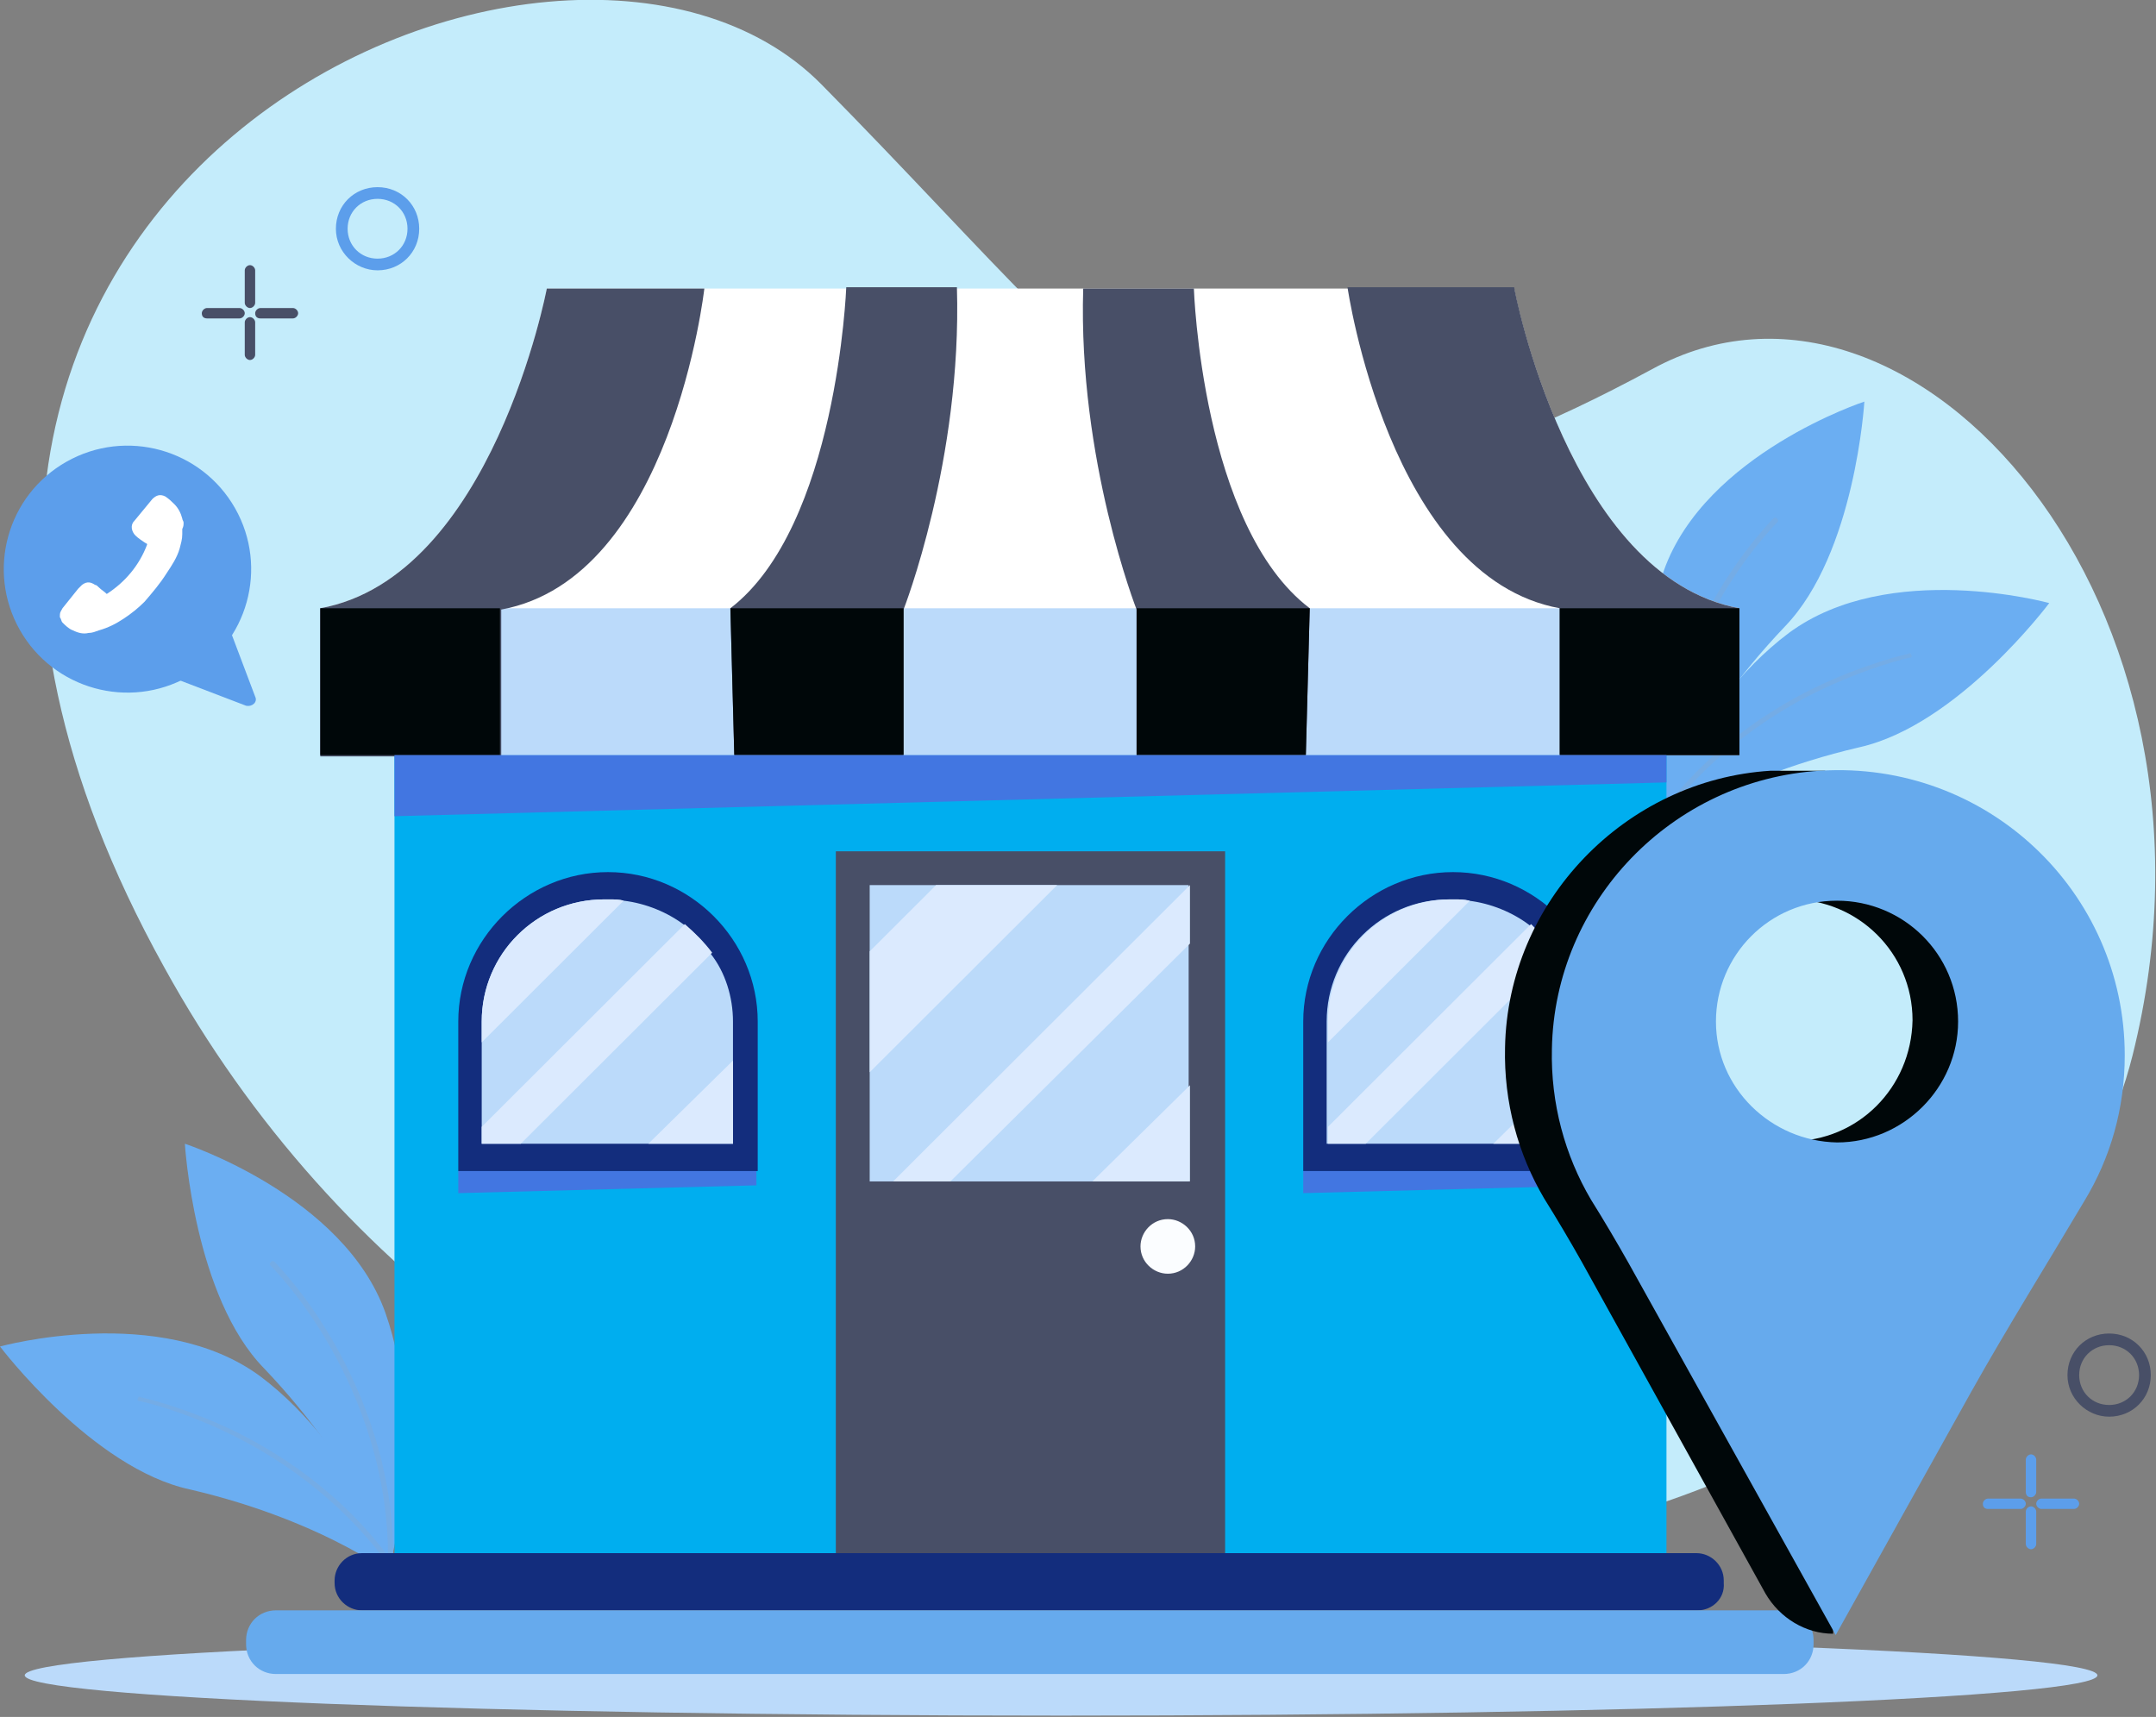<svg width="275" height="219" viewBox="0 0 275 219" fill="none" xmlns="http://www.w3.org/2000/svg">
<rect x="0" y="0" width="275" height="219" fill="#808080" stroke="none"/>
<g clip-path="url(#clip0)">
<path d="M119.233 196.121C173.203 206.897 220.531 194.629 246.437 173.077C257.231 164.125 268.025 150.531 272.011 134.615C286.458 76.923 243.78 29.011 210.734 47.082C156.763 76.26 148.792 55.371 104.786 10.775C71.573 -22.879 -34.043 24.204 20.924 123.342C43.176 163.793 80.707 188.329 119.233 196.121Z" fill="#C4ECFB"/>
<path d="M135.341 218.833C208.345 218.833 267.527 216.532 267.527 213.694C267.527 210.856 208.345 208.555 135.341 208.555C62.337 208.555 3.155 210.856 3.155 213.694C3.155 216.532 62.337 218.833 135.341 218.833Z" fill="#BBDAFA"/>
<path d="M51.313 201.758C51.313 201.758 42.014 194.132 24.245 189.987C11.79 187.335 0 171.751 0 171.751C0 171.751 20.426 166.114 33.213 175.564C45.999 185.179 51.313 201.758 51.313 201.758Z" fill="#6BAEF2"/>
<path d="M51.479 202.089C51.313 202.089 51.147 202.089 51.147 201.924C44.837 192.142 36.202 186.34 29.891 183.19C23.249 179.874 17.935 178.714 17.769 178.714C17.603 178.714 17.436 178.548 17.603 178.382C17.603 178.216 17.769 178.051 17.935 178.216C17.935 178.216 23.415 179.377 30.223 182.693C36.534 185.843 45.335 191.645 51.645 201.592C51.812 201.758 51.645 201.924 51.479 202.089C51.479 201.924 51.479 202.089 51.479 202.089Z" fill="#74ACE6"/>
<path d="M49.819 199.271C49.819 199.271 46.331 187.832 33.711 174.569C24.743 165.451 23.581 145.889 23.581 145.889C23.581 145.889 43.841 152.52 49.155 167.441C54.469 182.527 49.819 199.271 49.819 199.271Z" fill="#6BAEF2"/>
<path d="M49.653 199.602C49.487 199.602 49.487 199.437 49.487 199.271C49.653 187.666 45.667 178.051 42.18 171.917C38.527 165.451 34.707 161.638 34.541 161.472C34.375 161.306 34.375 161.141 34.541 160.975C34.707 160.809 34.873 160.809 35.039 160.975C35.039 160.975 39.025 164.954 42.678 171.419C46.166 177.553 50.317 187.334 50.151 199.105C50.151 199.437 49.985 199.602 49.653 199.602C49.819 199.602 49.819 199.602 49.653 199.602Z" fill="#74ACE6"/>
<path d="M210.069 107.095C210.069 107.095 219.369 99.469 237.138 95.325C249.758 92.506 261.383 76.923 261.383 76.923C261.383 76.923 240.957 71.286 228.17 80.736C215.383 90.351 210.069 107.095 210.069 107.095Z" fill="#6BAEF2"/>
<path d="M209.903 107.261C210.069 107.261 210.235 107.261 210.235 107.095C216.546 97.314 225.181 91.512 231.491 88.362C238.3 85.046 243.448 83.886 243.614 83.886C243.78 83.886 243.946 83.72 243.78 83.554C243.78 83.388 243.614 83.222 243.448 83.388C243.448 83.388 237.968 84.549 231.159 87.864C224.849 91.014 216.048 96.817 209.737 106.764C209.571 106.93 209.737 107.095 209.903 107.261Z" fill="#74ACE6"/>
<path d="M211.563 104.609C211.563 104.609 215.05 93.169 227.671 79.907C236.639 70.623 237.801 51.226 237.801 51.226C237.801 51.226 217.541 57.858 212.227 72.778C206.913 87.699 211.563 104.609 211.563 104.609Z" fill="#6BAEF2"/>
<path d="M211.564 104.774C211.73 104.774 211.73 104.609 211.73 104.443C211.564 92.838 215.549 83.222 219.037 77.088C222.69 70.623 226.509 66.81 226.676 66.644C226.842 66.478 226.842 66.313 226.676 66.147C226.509 65.981 226.343 65.981 226.177 66.147C226.177 66.147 222.192 70.126 218.538 76.591C215.051 82.725 210.9 92.506 211.066 104.277C211.232 104.774 211.398 104.94 211.564 104.774Z" fill="#74ACE6"/>
<path d="M212.56 77.586H50.317V198.11H212.56V77.586Z" fill="#00AEEF"/>
<path d="M96.483 151.194L58.454 152.188V149.37H96.483V151.194Z" fill="#4276E1"/>
<path d="M204.423 151.194L166.229 152.188V149.37H204.423V151.194Z" fill="#4276E1"/>
<path d="M221.86 77.586V96.319H40.851V77.586C62.772 73.607 69.746 36.803 69.746 36.803H193.131C193.131 36.803 200.106 73.607 221.86 77.586Z" fill="white"/>
<path d="M221.86 77.586H40.851V96.319H221.86V77.586Z" fill="#BBDAFA"/>
<path d="M89.84 36.803C89.84 36.803 85.688 73.773 63.934 77.752V96.485H40.851V77.586C62.772 73.607 69.746 36.803 69.746 36.803H89.84Z" fill="#484F67"/>
<path d="M221.86 77.586V96.319H198.943V77.586C177.189 73.607 171.875 36.637 171.875 36.637H193.131C193.131 36.803 200.106 73.607 221.86 77.586Z" fill="#484F67"/>
<path d="M115.248 77.752V96.319H93.659L93.161 77.586C106.778 67.141 107.941 36.637 107.941 36.637H122.056C122.72 58.687 115.248 77.752 115.248 77.752Z" fill="#484F67"/>
<path d="M167.059 77.586L166.561 96.319H144.973V77.752C144.973 77.752 137.5 58.687 138.164 36.803H152.28C152.28 36.803 153.276 67.141 167.059 77.586Z" fill="#484F67"/>
<path d="M63.768 77.586H40.851V96.319H63.768V77.586Z" fill="#000709"/>
<path d="M221.86 77.586V96.319H198.943V77.586H221.86Z" fill="#000709"/>
<path d="M115.248 77.586C115.248 77.752 115.248 77.752 115.248 77.586V96.319H93.659L93.161 77.586H115.248Z" fill="#000709"/>
<path d="M167.059 77.586L166.561 96.319H144.973V77.752C144.973 77.752 144.973 77.752 144.973 77.586H167.059Z" fill="#000709"/>
<path d="M156.265 108.587H106.612V198.11H156.265V108.587Z" fill="#484F67"/>
<path d="M152.446 158.986C152.446 160.809 150.951 162.467 148.958 162.467C147.132 162.467 145.471 160.975 145.471 158.986C145.471 157.162 146.966 155.504 148.958 155.504C150.785 155.504 152.446 156.996 152.446 158.986Z" fill="#FBFDFF"/>
<path d="M151.615 112.898H110.93V150.696H151.615V112.898Z" fill="#BBDAFA"/>
<path d="M134.843 112.898L110.93 136.771V121.353L119.399 112.898H134.843Z" fill="#DBEAFE"/>
<path d="M151.781 138.428V150.696H139.327L151.781 138.428Z" fill="#DBEAFE"/>
<path d="M151.781 112.898V120.358L121.226 150.696H113.919L151.781 112.898Z" fill="#DBEAFE"/>
<path d="M50.317 104.111L212.56 99.801V96.319H50.317V104.111Z" fill="#4276E1"/>
<path d="M58.454 149.37V130.305C58.454 119.861 67.089 111.24 77.551 111.24C88.013 111.24 96.648 119.861 96.648 130.305V149.37H58.454Z" fill="#132D7D"/>
<path d="M93.493 130.305V145.889H61.443V130.305C61.443 121.684 68.418 114.721 77.053 114.721H77.717C78.382 114.721 78.88 114.721 79.544 114.887C82.367 115.219 85.19 116.379 87.349 118.037C88.677 119.032 89.84 120.192 90.67 121.684C92.497 124.005 93.493 127.155 93.493 130.305Z" fill="#BBDAFA"/>
<path d="M79.544 114.887L61.443 132.958V130.305C61.443 121.684 68.418 114.721 77.053 114.721H77.717C78.382 114.721 79.046 114.721 79.544 114.887Z" fill="#DBEAFE"/>
<path d="M93.493 135.278V145.889H82.699L93.493 135.278Z" fill="#DBEAFE"/>
<path d="M90.836 121.518L66.425 145.889H61.443V143.733L87.349 117.871C88.677 119.032 89.84 120.192 90.836 121.518Z" fill="#DBEAFE"/>
<path d="M166.229 149.37V130.305C166.229 119.861 174.864 111.24 185.326 111.24C195.788 111.24 204.423 119.861 204.423 130.305V149.37H166.229Z" fill="#132D7D"/>
<path d="M201.268 130.305V145.889H169.218V130.305C169.218 121.684 176.193 114.721 184.828 114.721H185.492C186.156 114.721 186.655 114.721 187.319 114.887C190.142 115.219 192.965 116.379 195.124 118.037C196.452 119.032 197.615 120.192 198.445 121.684C200.272 124.005 201.268 127.155 201.268 130.305Z" fill="#BBDAFA"/>
<path d="M187.485 114.887L169.384 132.958V130.305C169.384 121.684 176.359 114.721 184.994 114.721H185.658C186.156 114.721 186.821 114.721 187.485 114.887Z" fill="#DBEAFE"/>
<path d="M201.268 135.278V145.889H190.474L201.268 135.278Z" fill="#DBEAFE"/>
<path d="M198.611 121.518L174.2 145.889H169.384V143.733L195.29 117.871C196.452 119.032 197.615 120.192 198.611 121.518Z" fill="#DBEAFE"/>
<path d="M216.546 205.405H46.165C44.339 205.405 42.678 203.913 42.678 201.923V201.592C42.678 199.768 44.173 198.11 46.165 198.11H216.38C218.206 198.11 219.867 199.603 219.867 201.592V201.923C220.033 203.913 218.373 205.405 216.546 205.405Z" fill="#132D7D"/>
<path d="M227.506 213.528H35.205C33.047 213.528 31.386 211.871 31.386 209.715V209.218C31.386 207.063 33.047 205.405 35.205 205.405H227.506C229.665 205.405 231.325 207.063 231.325 209.218V209.715C231.325 211.871 229.665 213.528 227.506 213.528Z" fill="#66AAED"/>
<path d="M263.708 175.398C263.708 172.414 266.033 170.093 269.022 170.093C272.011 170.093 274.336 172.414 274.336 175.398C274.336 178.382 272.011 180.703 269.022 180.703C266.199 180.703 263.708 178.382 263.708 175.398ZM265.202 175.398C265.202 177.553 266.863 179.211 269.022 179.211C271.181 179.211 272.841 177.553 272.841 175.398C272.841 173.243 271.181 171.585 269.022 171.585C266.863 171.585 265.202 173.243 265.202 175.398Z" fill="#484F67"/>
<path d="M259.058 190.982C259.39 190.982 259.722 190.65 259.722 190.319V186.174C259.722 185.842 259.39 185.511 259.058 185.511C258.726 185.511 258.394 185.842 258.394 186.174V190.319C258.394 190.816 258.726 190.982 259.058 190.982Z" fill="#5C9EEB"/>
<path d="M260.386 192.474H264.538C264.87 192.474 265.202 192.142 265.202 191.811C265.202 191.479 264.87 191.148 264.538 191.148H260.386C260.054 191.148 259.722 191.479 259.722 191.811C259.722 192.142 260.054 192.474 260.386 192.474Z" fill="#5C9EEB"/>
<path d="M253.578 192.474H257.729C258.062 192.474 258.394 192.142 258.394 191.811C258.394 191.479 258.062 191.148 257.729 191.148H253.578C253.246 191.148 252.914 191.479 252.914 191.811C252.914 192.142 253.08 192.474 253.578 192.474Z" fill="#5C9EEB"/>
<path d="M259.058 197.613C259.39 197.613 259.722 197.282 259.722 196.95V192.805C259.722 192.474 259.39 192.142 259.058 192.142C258.726 192.142 258.394 192.474 258.394 192.805V196.95C258.394 197.282 258.726 197.613 259.058 197.613Z" fill="#5C9EEB"/>
<path d="M42.844 29.177C42.844 26.193 45.169 23.872 48.158 23.872C51.147 23.872 53.472 26.193 53.472 29.177C53.472 32.161 51.147 34.482 48.158 34.482C45.335 34.482 42.844 32.161 42.844 29.177ZM44.339 29.177C44.339 31.332 45.999 32.99 48.158 32.99C50.317 32.99 51.978 31.332 51.978 29.177C51.978 27.022 50.317 25.364 48.158 25.364C45.999 25.364 44.339 27.022 44.339 29.177Z" fill="#5C9EEB"/>
<path d="M31.884 39.29C32.216 39.29 32.548 38.958 32.548 38.627V34.482C32.548 34.151 32.216 33.819 31.884 33.819C31.552 33.819 31.22 34.151 31.22 34.482V38.627C31.22 38.958 31.552 39.29 31.884 39.29Z" fill="#484F67"/>
<path d="M33.213 40.616H37.364C37.696 40.616 38.028 40.285 38.028 39.953C38.028 39.621 37.696 39.29 37.364 39.29H33.213C32.88 39.29 32.548 39.621 32.548 39.953C32.548 40.45 32.88 40.616 33.213 40.616Z" fill="#484F67"/>
<path d="M26.404 40.616H30.556C30.888 40.616 31.22 40.285 31.22 39.953C31.22 39.621 30.888 39.29 30.556 39.29H26.404C26.072 39.29 25.74 39.621 25.74 39.953C25.74 40.45 26.072 40.616 26.404 40.616Z" fill="#484F67"/>
<path d="M31.884 45.921C32.216 45.921 32.548 45.59 32.548 45.258V41.114C32.548 40.782 32.216 40.45 31.884 40.45C31.552 40.45 31.22 40.782 31.22 41.114V45.258C31.22 45.59 31.552 45.921 31.884 45.921Z" fill="#484F67"/>
<path d="M232.654 98.475C232.82 98.309 232.82 98.309 232.82 98.309H229.499C228.336 98.309 227.008 98.309 225.845 98.309C207.246 99.469 192.301 115.053 191.969 133.621C191.802 140.584 193.629 147.215 196.95 152.852C198.611 155.504 200.272 158.322 201.766 160.975L225.181 203.25C227.008 206.4 230.329 208.389 233.816 208.389V197.945L245.275 177.388C249.924 169.098 254.906 161.141 259.722 153.017C262.877 147.547 264.87 141.247 264.87 134.45C264.87 115.882 250.755 100.63 232.654 98.475ZM228.502 145.557C220.033 145.557 213.059 138.76 213.059 130.139C213.059 121.684 219.867 114.721 228.502 114.721C236.972 114.721 243.946 121.519 243.946 130.139C243.78 138.76 236.972 145.557 228.502 145.557Z" fill="#000709"/>
<path d="M218.871 130.305C218.871 121.85 225.679 114.887 234.315 114.887C242.784 114.887 249.758 121.684 249.758 130.305C249.758 138.76 242.784 145.723 234.315 145.723C225.845 145.557 218.871 138.76 218.871 130.305ZM197.947 133.786C197.781 140.749 199.607 147.381 202.929 153.017C204.589 155.67 206.25 158.488 207.745 161.141L234.149 208.555L251.419 177.553C256.069 169.264 261.051 161.307 265.867 153.183C269.188 147.712 271.014 141.413 271.014 134.615C271.014 113.727 253.412 96.983 232.156 98.309C213.225 99.469 198.279 115.053 197.947 133.786Z" fill="#66AAED"/>
<path d="M24.033 86.3C31.614 82.015 34.281 72.404 29.988 64.835C25.695 57.266 16.069 54.604 8.487 58.89C0.905 63.175 -1.761 72.786 2.531 80.355C6.824 87.924 16.451 90.586 24.033 86.3Z" fill="#5C9EEB"/>
<path d="M23.415 66.644C23.415 66.478 23.249 66.312 23.249 66.147C23.083 65.484 22.751 64.82 22.252 64.323C21.92 63.992 21.588 63.66 21.09 63.328C20.426 62.997 19.928 63.163 19.429 63.66C18.599 64.655 17.935 65.484 17.105 66.478C16.606 66.976 16.772 67.805 17.271 68.302C17.603 68.633 18.101 68.965 18.599 69.297C18.599 69.297 18.765 69.297 18.765 69.462C17.769 72.115 15.942 74.27 13.617 75.762C13.285 75.431 12.953 75.265 12.621 74.933C12.455 74.767 12.289 74.602 12.123 74.602C11.624 74.27 11.126 74.104 10.462 74.602C10.296 74.767 10.13 74.933 9.964 75.099C9.3 75.928 8.635 76.757 7.971 77.586C7.805 77.917 7.639 78.083 7.639 78.415C7.639 78.581 7.639 78.581 7.639 78.746C7.805 78.912 7.805 79.244 7.971 79.409C8.303 79.741 8.801 80.238 9.3 80.404C9.964 80.736 10.628 80.901 11.292 80.736C11.79 80.736 12.123 80.57 12.621 80.404C13.783 80.073 14.78 79.575 15.776 78.912C16.772 78.249 17.603 77.586 18.433 76.757C19.429 75.596 20.426 74.436 21.256 73.11C21.92 72.115 22.585 71.12 22.917 69.96C23.083 69.297 23.249 68.799 23.249 68.136C23.249 67.97 23.249 67.639 23.249 67.473C23.415 67.141 23.415 66.976 23.415 66.644Z" fill="white"/>
<path d="M28.729 78.746L32.548 88.859C32.88 89.522 32.216 90.185 31.386 90.019L21.422 86.207L28.729 78.746Z" fill="#5C9EEB"/>
</g>
<defs>
<clipPath id="clip0">
<rect width="275" height="219" fill="white" transform="translate(0 -0.001)"/>
</clipPath>
</defs>
</svg>
